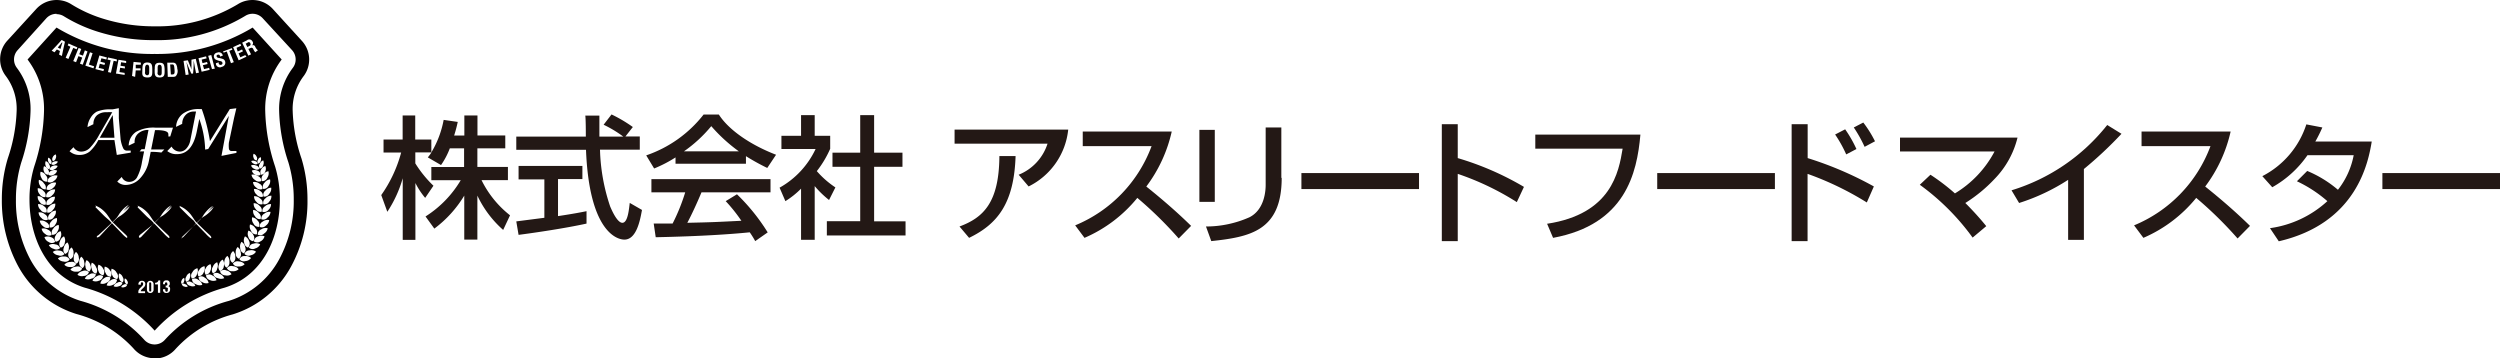 <svg id="85a67770-026a-4038-8933-f7198d76c98b" data-name="レイヤー 1" xmlns="http://www.w3.org/2000/svg" width="284" height="40.69" viewBox="0 0 284 40.69">
  <defs>
    <style>
      .\37 9e64c1b-1444-4c0a-bd5c-a283be158bc7 {
        fill: #030000;
      }

      .\38 b157171-5058-453b-a0a6-5df3322b7764 {
        fill: #fff;
      }

      .bcbba080-e8fd-4f25-9ff3-d370a436c3b0 {
        fill: #231815;
      }
    </style>
  </defs>
  <title>afm_logo</title>
  <g>
    <g>
      <path class="79e64c1b-1444-4c0a-bd5c-a283be158bc7" d="M17.56,40.85a3.13,3.13,0,0,1-2.39-1.11,13.55,13.55,0,0,0-6.49-3.92,11.37,11.37,0,0,1-6.63-5.46A15.66,15.66,0,0,1,.21,22.82a16,16,0,0,1,.68-4.69,18.59,18.59,0,0,0,1-5.36,6.2,6.2,0,0,0-1.24-4,3.13,3.13,0,0,1,.18-4L4.11,1.18a3.13,3.13,0,0,1,4-.54A15.45,15.45,0,0,0,11.48,2.2a19.4,19.4,0,0,0,6.08.94A17.73,17.73,0,0,0,27,.64a3.13,3.13,0,0,1,4,.54L34.3,4.8a3.13,3.13,0,0,1,.19,4,6.19,6.19,0,0,0-1.24,4,18.46,18.46,0,0,0,1,5.36,16,16,0,0,1,.68,4.7,15.45,15.45,0,0,1-1.85,7.54,11.36,11.36,0,0,1-6.63,5.46,13.59,13.59,0,0,0-6.49,3.92,3.12,3.12,0,0,1-2.38,1.1h0Z" transform="translate(0 -0.15)"/>
      <path class="79e64c1b-1444-4c0a-bd5c-a283be158bc7" d="M17.56,6.27a21,21,0,0,1-11.14-3L3.13,6.91A9.34,9.34,0,0,1,5,12.77a21.61,21.61,0,0,1-1.12,6.29,12.8,12.8,0,0,0-.54,3.77c0,4.1,1.79,8.61,6.28,10a16.68,16.68,0,0,1,7.94,4.88,16.7,16.7,0,0,1,7.94-4.88c4.49-1.4,6.28-5.92,6.28-10a12.82,12.82,0,0,0-.54-3.77,21.47,21.47,0,0,1-1.12-6.29A9.33,9.33,0,0,1,32,6.91L28.7,3.28a21,21,0,0,1-11.14,3" transform="translate(0 -0.15)"/>
      <g>
        <path class="8b157171-5058-453b-a0a6-5df3322b7764" d="M28.7,3.28L32,6.91a9.33,9.33,0,0,0-1.87,5.86,21.48,21.48,0,0,0,1.12,6.29,12.82,12.82,0,0,1,.54,3.77c0,4.1-1.79,8.61-6.28,10a16.7,16.7,0,0,0-7.94,4.88,16.67,16.67,0,0,0-7.94-4.88c-4.49-1.4-6.28-5.92-6.28-10a12.79,12.79,0,0,1,.54-3.77A21.6,21.6,0,0,0,5,12.77,9.34,9.34,0,0,0,3.13,6.91L6.42,3.28a21,21,0,0,0,11.14,3,21,21,0,0,0,11.14-3M6.42,1.72a1.56,1.56,0,0,0-1.16.51L2,5.85a1.57,1.57,0,0,0-.09,2,7.77,7.77,0,0,1,1.56,4.92,20.09,20.09,0,0,1-1.05,5.82,14.41,14.41,0,0,0-.61,4.23A14.09,14.09,0,0,0,3.43,29.6a9.83,9.83,0,0,0,5.73,4.73,15.09,15.09,0,0,1,7.21,4.4,1.57,1.57,0,0,0,1.19.55h0a1.56,1.56,0,0,0,1.19-.55A15.13,15.13,0,0,1,26,34.33a9.83,9.83,0,0,0,5.72-4.73,13.88,13.88,0,0,0,1.65-6.78,14.44,14.44,0,0,0-.61-4.23,20,20,0,0,1-1.05-5.82,7.76,7.76,0,0,1,1.56-4.92,1.57,1.57,0,0,0-.09-2L29.85,2.23a1.56,1.56,0,0,0-2-.27,19.31,19.31,0,0,1-10.3,2.75,21,21,0,0,1-6.57-1A17,17,0,0,1,7.26,2a1.56,1.56,0,0,0-.83-0.24" transform="translate(0 -0.15)"/>
        <g>
          <g>
            <path class="8b157171-5058-453b-a0a6-5df3322b7764" d="M15.72,33.44a2.05,2.05,0,0,1,0-.24A0.84,0.84,0,0,1,16,32.8l0.13-.14a0.34,0.34,0,0,0,.13-0.27c0-.13-0.05-0.17-0.13-0.17a0.12,0.12,0,0,0-.12.07,0.55,0.55,0,0,0,0,.2H15.73v0a0.37,0.37,0,0,1,.4-0.44,0.35,0.35,0,0,1,.38.36,0.52,0.52,0,0,1-.17.38L16.13,33a0.41,0.41,0,0,0-.14.24h0.49v0.21H15.72Z" transform="translate(0 -0.15)"/>
            <path class="8b157171-5058-453b-a0a6-5df3322b7764" d="M16.69,32.43a0.38,0.38,0,1,1,.76,0v0.63a0.38,0.38,0,1,1-.76,0V32.43Zm0.26,0.63c0,0.16,0,.2.11,0.2s0.13,0,.12-0.2V32.43c0-.16-0.05-0.2-0.12-0.2s-0.12,0-.11.2v0.63Z" transform="translate(0 -0.15)"/>
            <path class="8b157171-5058-453b-a0a6-5df3322b7764" d="M17.94,32.46H17.62V32.27A0.35,0.35,0,0,0,18,32H18.2v1.41H17.94v-1Z" transform="translate(0 -0.15)"/>
            <path class="8b157171-5058-453b-a0a6-5df3322b7764" d="M18.8,32.58a0.49,0.49,0,0,0,.17,0A0.17,0.17,0,0,0,19,32.39c0-.11,0-0.16-0.13-0.16a0.11,0.11,0,0,0-.13.11v0.1H18.54A0.34,0.34,0,0,1,18.91,32a0.33,0.33,0,0,1,.38.36,0.26,0.26,0,0,1-.18.29h0a0.29,0.29,0,0,1,.21.34,0.38,0.38,0,0,1-.41.44,0.35,0.35,0,0,1-.39-0.41V33h0.25c0,0.12,0,.29.15,0.29s0.14-.14.14-0.27a0.27,0.27,0,0,0,0-.15,0.33,0.33,0,0,0-.24-0.06V32.58Z" transform="translate(0 -0.15)"/>
          </g>
          <path class="8b157171-5058-453b-a0a6-5df3322b7764" d="M5.59,19.37A0.47,0.47,0,0,1,5.2,19a0.66,0.66,0,0,1,0-.55,0.65,0.65,0,0,1,.39.39,0.47,0.47,0,0,1,0,.55" transform="translate(0 -0.15)"/>
          <path class="8b157171-5058-453b-a0a6-5df3322b7764" d="M5.65,19.39A0.47,0.47,0,0,1,6,19a0.66,0.66,0,0,1,.55,0,0.65,0.65,0,0,1-.39.39,0.47,0.47,0,0,1-.55,0" transform="translate(0 -0.15)"/>
          <path class="8b157171-5058-453b-a0a6-5df3322b7764" d="M5.44,20A0.52,0.52,0,0,1,5,19.63a0.73,0.73,0,0,1,0-.6,0.71,0.71,0,0,1,.47.39,0.52,0.52,0,0,1,0,.6" transform="translate(0 -0.15)"/>
          <path class="8b157171-5058-453b-a0a6-5df3322b7764" d="M5.5,20a0.52,0.52,0,0,1,.39-0.47,0.73,0.73,0,0,1,.6,0,0.71,0.71,0,0,1-.39.47,0.52,0.52,0,0,1-.6,0" transform="translate(0 -0.15)"/>
          <path class="8b157171-5058-453b-a0a6-5df3322b7764" d="M5.32,20.79a0.62,0.62,0,0,1-.6-0.41,0.87,0.87,0,0,1-.11-0.72,0.85,0.85,0,0,1,.6.41,0.62,0.62,0,0,1,.11.72" transform="translate(0 -0.15)"/>
          <path class="8b157171-5058-453b-a0a6-5df3322b7764" d="M5.4,20.81a0.62,0.62,0,0,1,.41-0.6,0.87,0.87,0,0,1,.72-0.11,0.85,0.85,0,0,1-.41.6,0.62,0.62,0,0,1-.72.11" transform="translate(0 -0.15)"/>
          <path class="8b157171-5058-453b-a0a6-5df3322b7764" d="M5.2,21.66a0.62,0.62,0,0,1-.62-0.37,0.87,0.87,0,0,1-.16-0.71A0.85,0.85,0,0,1,5,21a0.62,0.62,0,0,1,.16.71" transform="translate(0 -0.15)"/>
          <path class="8b157171-5058-453b-a0a6-5df3322b7764" d="M5.29,21.68a0.62,0.62,0,0,1,.37-0.62,0.87,0.87,0,0,1,.71-0.16,0.85,0.85,0,0,1-.37.62,0.62,0.62,0,0,1-.71.16" transform="translate(0 -0.15)"/>
          <path class="8b157171-5058-453b-a0a6-5df3322b7764" d="M5.16,22.54a0.62,0.62,0,0,1-.65-0.32,0.87,0.87,0,0,1-.22-0.69,0.85,0.85,0,0,1,.65.32,0.62,0.62,0,0,1,.22.69" transform="translate(0 -0.15)"/>
          <path class="8b157171-5058-453b-a0a6-5df3322b7764" d="M5.25,22.54a0.62,0.62,0,0,1,.32-0.65,0.87,0.87,0,0,1,.69-0.22,0.85,0.85,0,0,1-.32.65,0.62,0.62,0,0,1-.69.22" transform="translate(0 -0.15)"/>
          <path class="8b157171-5058-453b-a0a6-5df3322b7764" d="M5.19,23.4a0.62,0.62,0,0,1-.66-0.29,0.87,0.87,0,0,1-.25-0.68,0.85,0.85,0,0,1,.66.29,0.62,0.62,0,0,1,.25.68" transform="translate(0 -0.15)"/>
          <path class="8b157171-5058-453b-a0a6-5df3322b7764" d="M5.27,23.41a0.62,0.62,0,0,1,.29-0.66,0.87,0.87,0,0,1,.68-0.25,0.85,0.85,0,0,1-.29.66,0.62,0.62,0,0,1-.68.25" transform="translate(0 -0.15)"/>
          <path class="8b157171-5058-453b-a0a6-5df3322b7764" d="M5.3,24.27A0.62,0.62,0,0,1,4.62,24a0.87,0.87,0,0,1-.3-0.66,0.85,0.85,0,0,1,.68.24,0.62,0.62,0,0,1,.3.66" transform="translate(0 -0.15)"/>
          <path class="8b157171-5058-453b-a0a6-5df3322b7764" d="M5.38,24.26a0.62,0.62,0,0,1,.24-0.68,0.87,0.87,0,0,1,.66-0.3A0.85,0.85,0,0,1,6,24a0.62,0.62,0,0,1-.66.3" transform="translate(0 -0.15)"/>
          <path class="8b157171-5058-453b-a0a6-5df3322b7764" d="M5.42,25.12a0.62,0.62,0,0,1-.7-0.2,0.87,0.87,0,0,1-.34-0.64,0.85,0.85,0,0,1,.7.2,0.62,0.62,0,0,1,.34.64" transform="translate(0 -0.15)"/>
          <path class="8b157171-5058-453b-a0a6-5df3322b7764" d="M5.5,25.11a0.62,0.62,0,0,1,.2-0.7,0.87,0.87,0,0,1,.64-0.34,0.85,0.85,0,0,1-.2.7,0.62,0.62,0,0,1-.64.34" transform="translate(0 -0.15)"/>
          <path class="8b157171-5058-453b-a0a6-5df3322b7764" d="M5.6,26a0.62,0.62,0,0,1-.71-0.16,0.87,0.87,0,0,1-.37-0.62,0.85,0.85,0,0,1,.71.16A0.62,0.62,0,0,1,5.6,26" transform="translate(0 -0.15)"/>
          <path class="8b157171-5058-453b-a0a6-5df3322b7764" d="M5.68,26a0.62,0.62,0,0,1,.16-0.71,0.87,0.87,0,0,1,.62-0.37,0.85,0.85,0,0,1-.16.71,0.62,0.62,0,0,1-.62.37" transform="translate(0 -0.15)"/>
          <path class="8b157171-5058-453b-a0a6-5df3322b7764" d="M5.86,26.85a0.62,0.62,0,0,1-.72-0.12,0.87,0.87,0,0,1-.41-0.6,0.85,0.85,0,0,1,.72.12,0.62,0.62,0,0,1,.41.6" transform="translate(0 -0.15)"/>
          <path class="8b157171-5058-453b-a0a6-5df3322b7764" d="M5.94,26.83a0.62,0.62,0,0,1,.12-0.72,0.87,0.87,0,0,1,.6-0.41,0.85,0.85,0,0,1-.12.72,0.62,0.62,0,0,1-.6.41" transform="translate(0 -0.15)"/>
          <path class="8b157171-5058-453b-a0a6-5df3322b7764" d="M6.25,27.64a0.62,0.62,0,0,1-.72,0,0.87,0.87,0,0,1-.48-0.55,0.85,0.85,0,0,1,.72,0,0.62,0.62,0,0,1,.48.55" transform="translate(0 -0.15)"/>
          <path class="8b157171-5058-453b-a0a6-5df3322b7764" d="M6.33,27.61a0.62,0.62,0,0,1,0-.72,0.87,0.87,0,0,1,.55-0.48,0.85,0.85,0,0,1,0,.72,0.62,0.62,0,0,1-.55.48" transform="translate(0 -0.15)"/>
          <path class="8b157171-5058-453b-a0a6-5df3322b7764" d="M6.83,28.33a0.62,0.62,0,0,1-.72.09A0.87,0.87,0,0,1,5.55,28a0.85,0.85,0,0,1,.72-0.09,0.62,0.62,0,0,1,.56.46" transform="translate(0 -0.15)"/>
          <path class="8b157171-5058-453b-a0a6-5df3322b7764" d="M6.9,28.29a0.62,0.62,0,0,1-.09-0.72A0.87,0.87,0,0,1,7.27,27a0.85,0.85,0,0,1,.09.72,0.62,0.62,0,0,1-.46.56" transform="translate(0 -0.15)"/>
          <path class="8b157171-5058-453b-a0a6-5df3322b7764" d="M7.33,29a0.62,0.62,0,0,1-.71.15A0.87,0.87,0,0,1,6,28.77a0.85,0.85,0,0,1,.71-0.15,0.62,0.62,0,0,1,.6.41" transform="translate(0 -0.15)"/>
          <path class="8b157171-5058-453b-a0a6-5df3322b7764" d="M7.4,29a0.62,0.62,0,0,1-.15-0.71,0.87,0.87,0,0,1,.41-0.6,0.85,0.85,0,0,1,.15.71,0.62,0.62,0,0,1-.41.6" transform="translate(0 -0.15)"/>
          <path class="8b157171-5058-453b-a0a6-5df3322b7764" d="M7.91,29.64a0.62,0.62,0,0,1-.69.22,0.87,0.87,0,0,1-.64-0.35,0.85,0.85,0,0,1,.69-0.22,0.62,0.62,0,0,1,.64.35" transform="translate(0 -0.15)"/>
          <path class="8b157171-5058-453b-a0a6-5df3322b7764" d="M8,29.59a0.62,0.62,0,0,1-.22-0.69,0.87,0.87,0,0,1,.35-0.64,0.85,0.85,0,0,1,.22.69,0.62,0.62,0,0,1-.35.64" transform="translate(0 -0.15)"/>
          <path class="8b157171-5058-453b-a0a6-5df3322b7764" d="M8.64,30.16a0.62,0.62,0,0,1-.65.32,0.87,0.87,0,0,1-.68-0.25A0.85,0.85,0,0,1,8,29.91a0.62,0.62,0,0,1,.68.25" transform="translate(0 -0.15)"/>
          <path class="8b157171-5058-453b-a0a6-5df3322b7764" d="M8.7,30.1a0.62,0.62,0,0,1-.32-0.65,0.87,0.87,0,0,1,.25-0.68,0.85,0.85,0,0,1,.32.65,0.62,0.62,0,0,1-.25.68" transform="translate(0 -0.15)"/>
          <path class="8b157171-5058-453b-a0a6-5df3322b7764" d="M9.33,30.67a0.62,0.62,0,0,1-.64.34A0.87,0.87,0,0,1,8,30.78a0.85,0.85,0,0,1,.64-0.34,0.62,0.62,0,0,1,.69.23" transform="translate(0 -0.15)"/>
          <path class="8b157171-5058-453b-a0a6-5df3322b7764" d="M9.38,30.61A0.62,0.62,0,0,1,9,30a0.87,0.87,0,0,1,.23-0.69,0.85,0.85,0,0,1,.34.64,0.62,0.62,0,0,1-.23.69" transform="translate(0 -0.15)"/>
          <path class="8b157171-5058-453b-a0a6-5df3322b7764" d="M10.1,31.07a0.62,0.62,0,0,1-.59.43,0.87,0.87,0,0,1-.71-0.13,0.85,0.85,0,0,1,.59-0.43,0.62,0.62,0,0,1,.71.13" transform="translate(0 -0.15)"/>
          <path class="8b157171-5058-453b-a0a6-5df3322b7764" d="M10.14,31a0.62,0.62,0,0,1-.43-0.59,0.87,0.87,0,0,1,.13-0.71,0.85,0.85,0,0,1,.43.59,0.62,0.62,0,0,1-.13.71" transform="translate(0 -0.15)"/>
          <path class="8b157171-5058-453b-a0a6-5df3322b7764" d="M10.89,31.32a0.62,0.62,0,0,1-.53.49,0.87,0.87,0,0,1-.72,0,0.85,0.85,0,0,1,.53-0.49,0.62,0.62,0,0,1,.72,0" transform="translate(0 -0.15)"/>
          <path class="8b157171-5058-453b-a0a6-5df3322b7764" d="M10.92,31.24a0.62,0.62,0,0,1-.49-0.53,0.87,0.87,0,0,1,0-.72,0.85,0.85,0,0,1,.49.53,0.62,0.62,0,0,1,0,.72" transform="translate(0 -0.15)"/>
          <path class="8b157171-5058-453b-a0a6-5df3322b7764" d="M11.71,31.5a0.62,0.62,0,0,1-.48.54,0.87,0.87,0,0,1-.72,0A0.85,0.85,0,0,1,11,31.53a0.62,0.62,0,0,1,.72,0" transform="translate(0 -0.15)"/>
          <path class="8b157171-5058-453b-a0a6-5df3322b7764" d="M11.73,31.42a0.62,0.62,0,0,1-.54-0.48,0.87,0.87,0,0,1,0-.72,0.85,0.85,0,0,1,.54.48,0.62,0.62,0,0,1,0,.72" transform="translate(0 -0.15)"/>
          <path class="8b157171-5058-453b-a0a6-5df3322b7764" d="M12.54,31.67a0.62,0.62,0,0,1-.42.59,0.87,0.87,0,0,1-.72.1,0.85,0.85,0,0,1,.42-0.59,0.62,0.62,0,0,1,.72-0.1" transform="translate(0 -0.15)"/>
          <path class="8b157171-5058-453b-a0a6-5df3322b7764" d="M12.56,31.59A0.62,0.62,0,0,1,12,31.16a0.87,0.87,0,0,1-.1-0.72,0.85,0.85,0,0,1,.59.42,0.62,0.62,0,0,1,.1.72" transform="translate(0 -0.15)"/>
          <path class="8b157171-5058-453b-a0a6-5df3322b7764" d="M13.29,31.93a0.62,0.62,0,0,1-.45.57,0.87,0.87,0,0,1-.72.07A0.85,0.85,0,0,1,12.57,32a0.62,0.62,0,0,1,.72-0.07" transform="translate(0 -0.15)"/>
          <path class="8b157171-5058-453b-a0a6-5df3322b7764" d="M13.32,31.85a0.62,0.62,0,0,1-.57-0.45,0.87,0.87,0,0,1-.07-0.72,0.85,0.85,0,0,1,.57.45,0.62,0.62,0,0,1,.07.72" transform="translate(0 -0.15)"/>
          <path class="8b157171-5058-453b-a0a6-5df3322b7764" d="M13.91,32.27a0.5,0.5,0,0,1-.42.4,0.7,0.7,0,0,1-.58,0,0.68,0.68,0,0,1,.42-0.4,0.5,0.5,0,0,1,.58,0" transform="translate(0 -0.15)"/>
          <path class="8b157171-5058-453b-a0a6-5df3322b7764" d="M13.94,32.21a0.5,0.5,0,0,1-.4-0.42,0.7,0.7,0,0,1,0-.58,0.68,0.68,0,0,1,.4.42,0.5,0.5,0,0,1,0,.58" transform="translate(0 -0.15)"/>
          <path class="8b157171-5058-453b-a0a6-5df3322b7764" d="M5.79,18.79a0.36,0.36,0,0,1-.3-0.3,0.51,0.51,0,0,1,0-.43,0.5,0.5,0,0,1,.3.3,0.37,0.37,0,0,1,0,.43" transform="translate(0 -0.15)"/>
          <path class="8b157171-5058-453b-a0a6-5df3322b7764" d="M5.84,18.81a0.36,0.36,0,0,1,.3-0.3,0.51,0.51,0,0,1,.43,0,0.5,0.5,0,0,1-.3.3,0.37,0.37,0,0,1-.43,0" transform="translate(0 -0.15)"/>
          <path class="8b157171-5058-453b-a0a6-5df3322b7764" d="M6,18.44A0.39,0.39,0,0,1,6,18a0.54,0.54,0,0,1,.33-0.31,0.53,0.53,0,0,1,0,.45,0.39,0.39,0,0,1-.33.31" transform="translate(0 -0.15)"/>
          <path class="8b157171-5058-453b-a0a6-5df3322b7764" d="M14.44,32.49a0.33,0.33,0,0,1-.28.27,0.46,0.46,0,0,1-.39,0,0.45,0.45,0,0,1,.28-0.27,0.33,0.33,0,0,1,.39,0" transform="translate(0 -0.15)"/>
          <path class="8b157171-5058-453b-a0a6-5df3322b7764" d="M14.46,32.45a0.33,0.33,0,0,1-.27-0.28,0.46,0.46,0,0,1,0-.39,0.45,0.45,0,0,1,.27.28,0.33,0.33,0,0,1,0,.39" transform="translate(0 -0.15)"/>
          <path class="8b157171-5058-453b-a0a6-5df3322b7764" d="M29.51,19.31a0.47,0.47,0,0,0,.39-0.39,0.66,0.66,0,0,0,0-.55,0.65,0.65,0,0,0-.39.39,0.47,0.47,0,0,0,0,.55" transform="translate(0 -0.15)"/>
          <path class="8b157171-5058-453b-a0a6-5df3322b7764" d="M29.46,19.34a0.47,0.47,0,0,0-.39-0.39,0.66,0.66,0,0,0-.55,0,0.65,0.65,0,0,0,.39.39,0.47,0.47,0,0,0,.55,0" transform="translate(0 -0.15)"/>
          <path class="8b157171-5058-453b-a0a6-5df3322b7764" d="M29.67,20a0.52,0.52,0,0,0,.47-0.39,0.73,0.73,0,0,0,0-.6,0.71,0.71,0,0,0-.47.39,0.52,0.52,0,0,0,0,.6" transform="translate(0 -0.15)"/>
          <path class="8b157171-5058-453b-a0a6-5df3322b7764" d="M29.6,20a0.52,0.52,0,0,0-.39-0.47,0.73,0.73,0,0,0-.6,0,0.71,0.71,0,0,0,.39.47,0.52,0.52,0,0,0,.6,0" transform="translate(0 -0.15)"/>
          <path class="8b157171-5058-453b-a0a6-5df3322b7764" d="M29.78,20.73a0.62,0.62,0,0,0,.6-0.41,0.87,0.87,0,0,0,.11-0.72,0.85,0.85,0,0,0-.6.41,0.62,0.62,0,0,0-.11.72" transform="translate(0 -0.15)"/>
          <path class="8b157171-5058-453b-a0a6-5df3322b7764" d="M29.7,20.75a0.62,0.62,0,0,0-.41-0.6A0.87,0.87,0,0,0,28.57,20a0.85,0.85,0,0,0,.41.6,0.62,0.62,0,0,0,.72.11" transform="translate(0 -0.15)"/>
          <path class="8b157171-5058-453b-a0a6-5df3322b7764" d="M29.9,21.61a0.62,0.62,0,0,0,.62-0.37,0.87,0.87,0,0,0,.16-0.71,0.85,0.85,0,0,0-.62.37,0.62,0.62,0,0,0-.16.71" transform="translate(0 -0.15)"/>
          <path class="8b157171-5058-453b-a0a6-5df3322b7764" d="M29.82,21.62A0.62,0.62,0,0,0,29.45,21a0.87,0.87,0,0,0-.71-0.16,0.85,0.85,0,0,0,.37.62,0.62,0.62,0,0,0,.71.16" transform="translate(0 -0.15)"/>
          <path class="8b157171-5058-453b-a0a6-5df3322b7764" d="M29.94,22.48a0.62,0.62,0,0,0,.65-0.32,0.87,0.87,0,0,0,.22-0.69,0.85,0.85,0,0,0-.65.32,0.62,0.62,0,0,0-.22.69" transform="translate(0 -0.15)"/>
          <path class="8b157171-5058-453b-a0a6-5df3322b7764" d="M29.86,22.49a0.62,0.62,0,0,0-.32-0.65,0.87,0.87,0,0,0-.69-0.22,0.85,0.85,0,0,0,.32.65,0.62,0.62,0,0,0,.69.22" transform="translate(0 -0.15)"/>
          <path class="8b157171-5058-453b-a0a6-5df3322b7764" d="M29.92,23.35a0.62,0.62,0,0,0,.66-0.29,0.87,0.87,0,0,0,.25-0.68,0.85,0.85,0,0,0-.66.29,0.62,0.62,0,0,0-.25.68" transform="translate(0 -0.15)"/>
          <path class="8b157171-5058-453b-a0a6-5df3322b7764" d="M29.83,23.35a0.62,0.62,0,0,0-.29-0.66,0.87,0.87,0,0,0-.68-0.25,0.85,0.85,0,0,0,.29.66,0.62,0.62,0,0,0,.68.25" transform="translate(0 -0.15)"/>
          <path class="8b157171-5058-453b-a0a6-5df3322b7764" d="M29.81,24.21A0.62,0.62,0,0,0,30.49,24a0.87,0.87,0,0,0,.3-0.66,0.85,0.85,0,0,0-.68.24,0.62,0.62,0,0,0-.3.66" transform="translate(0 -0.15)"/>
          <path class="8b157171-5058-453b-a0a6-5df3322b7764" d="M29.72,24.21a0.62,0.62,0,0,0-.24-0.68,0.87,0.87,0,0,0-.66-0.3,0.85,0.85,0,0,0,.24.68,0.62,0.62,0,0,0,.66.3" transform="translate(0 -0.15)"/>
          <path class="8b157171-5058-453b-a0a6-5df3322b7764" d="M29.69,25.06a0.62,0.62,0,0,0,.7-0.2,0.87,0.87,0,0,0,.34-0.64,0.85,0.85,0,0,0-.7.2,0.62,0.62,0,0,0-.34.64" transform="translate(0 -0.15)"/>
          <path class="8b157171-5058-453b-a0a6-5df3322b7764" d="M29.6,25.05a0.62,0.62,0,0,0-.2-0.7A0.87,0.87,0,0,0,28.76,24a0.85,0.85,0,0,0,.2.7,0.62,0.62,0,0,0,.64.34" transform="translate(0 -0.15)"/>
          <path class="8b157171-5058-453b-a0a6-5df3322b7764" d="M29.5,25.93a0.62,0.62,0,0,0,.71-0.16,0.87,0.87,0,0,0,.37-0.62,0.85,0.85,0,0,0-.71.16,0.62,0.62,0,0,0-.37.62" transform="translate(0 -0.15)"/>
          <path class="8b157171-5058-453b-a0a6-5df3322b7764" d="M29.42,25.92a0.62,0.62,0,0,0-.16-0.71,0.87,0.87,0,0,0-.62-0.37,0.85,0.85,0,0,0,.16.71,0.62,0.62,0,0,0,.62.37" transform="translate(0 -0.15)"/>
          <path class="8b157171-5058-453b-a0a6-5df3322b7764" d="M29.24,26.79A0.62,0.62,0,0,0,30,26.68a0.87,0.87,0,0,0,.41-0.6,0.85,0.85,0,0,0-.72.12,0.62,0.62,0,0,0-.41.6" transform="translate(0 -0.15)"/>
          <path class="8b157171-5058-453b-a0a6-5df3322b7764" d="M29.16,26.78A0.62,0.62,0,0,0,29,26.06a0.87,0.87,0,0,0-.6-0.41,0.85,0.85,0,0,0,.12.72,0.62,0.62,0,0,0,.6.41" transform="translate(0 -0.15)"/>
          <path class="8b157171-5058-453b-a0a6-5df3322b7764" d="M28.85,27.58a0.62,0.62,0,0,0,.72,0A0.87,0.87,0,0,0,30.05,27a0.85,0.85,0,0,0-.72,0,0.62,0.62,0,0,0-.48.55" transform="translate(0 -0.15)"/>
          <path class="8b157171-5058-453b-a0a6-5df3322b7764" d="M28.77,27.55a0.62,0.62,0,0,0,0-.72,0.87,0.87,0,0,0-.55-0.48,0.85,0.85,0,0,0,0,.72,0.62,0.62,0,0,0,.55.48" transform="translate(0 -0.15)"/>
          <path class="8b157171-5058-453b-a0a6-5df3322b7764" d="M28.28,28.28a0.62,0.62,0,0,0,.72.09,0.87,0.87,0,0,0,.56-0.46,0.85,0.85,0,0,0-.72-0.09,0.62,0.62,0,0,0-.56.46" transform="translate(0 -0.15)"/>
          <path class="8b157171-5058-453b-a0a6-5df3322b7764" d="M28.2,28.24a0.62,0.62,0,0,0,.09-0.72A0.87,0.87,0,0,0,27.83,27a0.85,0.85,0,0,0-.09.72,0.62,0.62,0,0,0,.46.56" transform="translate(0 -0.15)"/>
          <path class="8b157171-5058-453b-a0a6-5df3322b7764" d="M27.77,29a0.62,0.62,0,0,0,.71.15,0.87,0.87,0,0,0,.6-0.41,0.85,0.85,0,0,0-.71-0.15,0.62,0.62,0,0,0-.6.41" transform="translate(0 -0.15)"/>
          <path class="8b157171-5058-453b-a0a6-5df3322b7764" d="M27.7,28.93a0.62,0.62,0,0,0,.15-0.71,0.87,0.87,0,0,0-.41-0.6,0.85,0.85,0,0,0-.15.71,0.62,0.62,0,0,0,.41.6" transform="translate(0 -0.15)"/>
          <path class="8b157171-5058-453b-a0a6-5df3322b7764" d="M27.19,29.59a0.62,0.62,0,0,0,.69.22,0.87,0.87,0,0,0,.64-0.35,0.85,0.85,0,0,0-.69-0.22,0.62,0.62,0,0,0-.64.35" transform="translate(0 -0.15)"/>
          <path class="8b157171-5058-453b-a0a6-5df3322b7764" d="M27.13,29.54a0.62,0.62,0,0,0,.22-0.69A0.87,0.87,0,0,0,27,28.21a0.85,0.85,0,0,0-.22.69,0.62,0.62,0,0,0,.35.64" transform="translate(0 -0.15)"/>
          <path class="8b157171-5058-453b-a0a6-5df3322b7764" d="M26.46,30.1a0.62,0.62,0,0,0,.65.32,0.87,0.87,0,0,0,.68-0.25,0.85,0.85,0,0,0-.65-0.32,0.62,0.62,0,0,0-.68.25" transform="translate(0 -0.15)"/>
          <path class="8b157171-5058-453b-a0a6-5df3322b7764" d="M26.41,30a0.62,0.62,0,0,0,.32-0.65,0.87,0.87,0,0,0-.25-0.68,0.85,0.85,0,0,0-.32.65,0.62,0.62,0,0,0,.25.68" transform="translate(0 -0.15)"/>
          <path class="8b157171-5058-453b-a0a6-5df3322b7764" d="M25.78,30.62a0.62,0.62,0,0,0,.64.34,0.87,0.87,0,0,0,.69-0.23,0.85,0.85,0,0,0-.64-0.34,0.62,0.62,0,0,0-.69.23" transform="translate(0 -0.15)"/>
          <path class="8b157171-5058-453b-a0a6-5df3322b7764" d="M25.72,30.55a0.62,0.62,0,0,0,.34-0.64,0.87,0.87,0,0,0-.23-0.69,0.85,0.85,0,0,0-.34.64,0.62,0.62,0,0,0,.23.69" transform="translate(0 -0.15)"/>
          <path class="8b157171-5058-453b-a0a6-5df3322b7764" d="M25,31a0.62,0.62,0,0,0,.59.43,0.87,0.87,0,0,0,.71-0.13,0.85,0.85,0,0,0-.59-0.43A0.62,0.62,0,0,0,25,31" transform="translate(0 -0.15)"/>
          <path class="8b157171-5058-453b-a0a6-5df3322b7764" d="M25,30.94a0.62,0.62,0,0,0,.43-0.59,0.87,0.87,0,0,0-.13-0.71,0.85,0.85,0,0,0-.43.59,0.62,0.62,0,0,0,.13.71" transform="translate(0 -0.15)"/>
          <path class="8b157171-5058-453b-a0a6-5df3322b7764" d="M24.22,31.26a0.62,0.62,0,0,0,.53.49,0.87,0.87,0,0,0,.72,0,0.85,0.85,0,0,0-.53-0.49,0.62,0.62,0,0,0-.72,0" transform="translate(0 -0.15)"/>
          <path class="8b157171-5058-453b-a0a6-5df3322b7764" d="M24.18,31.19a0.62,0.62,0,0,0,.49-0.53,0.87,0.87,0,0,0,0-.72,0.85,0.85,0,0,0-.49.53,0.62,0.62,0,0,0,0,.72" transform="translate(0 -0.15)"/>
          <path class="8b157171-5058-453b-a0a6-5df3322b7764" d="M23.4,31.44a0.62,0.62,0,0,0,.48.54,0.87,0.87,0,0,0,.72,0,0.85,0.85,0,0,0-.48-0.54,0.62,0.62,0,0,0-.72,0" transform="translate(0 -0.15)"/>
          <path class="8b157171-5058-453b-a0a6-5df3322b7764" d="M23.37,31.36a0.62,0.62,0,0,0,.54-0.48,0.87,0.87,0,0,0,0-.72,0.85,0.85,0,0,0-.54.48,0.62,0.62,0,0,0,0,.72" transform="translate(0 -0.15)"/>
          <path class="8b157171-5058-453b-a0a6-5df3322b7764" d="M22.56,31.61a0.62,0.62,0,0,0,.42.59,0.87,0.87,0,0,0,.72.1,0.85,0.85,0,0,0-.42-0.59,0.62,0.62,0,0,0-.72-0.1" transform="translate(0 -0.15)"/>
          <path class="8b157171-5058-453b-a0a6-5df3322b7764" d="M22.54,31.53a0.62,0.62,0,0,0,.59-0.42,0.87,0.87,0,0,0,.1-0.72,0.85,0.85,0,0,0-.59.42,0.62,0.62,0,0,0-.1.72" transform="translate(0 -0.15)"/>
          <path class="8b157171-5058-453b-a0a6-5df3322b7764" d="M21.81,31.87a0.62,0.62,0,0,0,.45.57,0.87,0.87,0,0,0,.72.07,0.85,0.85,0,0,0-.45-0.57,0.62,0.62,0,0,0-.72-0.07" transform="translate(0 -0.15)"/>
          <path class="8b157171-5058-453b-a0a6-5df3322b7764" d="M21.79,31.79a0.62,0.62,0,0,0,.57-0.45,0.87,0.87,0,0,0,.07-0.72,0.85,0.85,0,0,0-.57.45,0.62,0.62,0,0,0-.07.72" transform="translate(0 -0.15)"/>
          <path class="8b157171-5058-453b-a0a6-5df3322b7764" d="M21.19,32.22a0.5,0.5,0,0,0,.42.4,0.7,0.7,0,0,0,.58,0,0.68,0.68,0,0,0-.42-0.4,0.5,0.5,0,0,0-.58,0" transform="translate(0 -0.15)"/>
          <path class="8b157171-5058-453b-a0a6-5df3322b7764" d="M21.16,32.16a0.5,0.5,0,0,0,.4-0.42,0.7,0.7,0,0,0,0-.58,0.68,0.68,0,0,0-.4.42,0.5,0.5,0,0,0,0,.58" transform="translate(0 -0.15)"/>
          <path class="8b157171-5058-453b-a0a6-5df3322b7764" d="M29.31,18.73a0.37,0.37,0,0,0,.3-0.3,0.51,0.51,0,0,0,0-.43,0.5,0.5,0,0,0-.3.3,0.37,0.37,0,0,0,0,.43" transform="translate(0 -0.15)"/>
          <path class="8b157171-5058-453b-a0a6-5df3322b7764" d="M29.27,18.75a0.37,0.37,0,0,0-.3-0.3,0.51,0.51,0,0,0-.43,0,0.5,0.5,0,0,0,.3.3,0.36,0.36,0,0,0,.43,0" transform="translate(0 -0.15)"/>
          <path class="8b157171-5058-453b-a0a6-5df3322b7764" d="M29.14,18.38a0.39,0.39,0,0,0,0-.45,0.54,0.54,0,0,0-.33-0.31,0.53,0.53,0,0,0,0,.45,0.39,0.39,0,0,0,.33.31" transform="translate(0 -0.15)"/>
          <path class="8b157171-5058-453b-a0a6-5df3322b7764" d="M20.66,32.43a0.33,0.33,0,0,0,.28.27,0.46,0.46,0,0,0,.39,0A0.45,0.45,0,0,0,21,32.42a0.33,0.33,0,0,0-.39,0" transform="translate(0 -0.15)"/>
          <path class="8b157171-5058-453b-a0a6-5df3322b7764" d="M20.64,32.39a0.33,0.33,0,0,0,.27-0.28,0.46,0.46,0,0,0,0-.39,0.45,0.45,0,0,0-.27.28,0.33,0.33,0,0,0,0,.39" transform="translate(0 -0.15)"/>
          <path class="8b157171-5058-453b-a0a6-5df3322b7764" d="M5.87,5.91C6.33,5.43,6.56,5.19,7,4.69l0.38,0.2c-0.15.65-.22,1-0.35,1.62L6.71,6.35l0.1-.41L6.46,5.77l-0.27.32L5.87,5.91m0.75-.33L6.87,5.71,7,5.27a1.84,1.84,0,0,1,.07-0.21l0-.1h0L7,5l-0.13.18-0.3.36" transform="translate(0 -0.15)"/>
          <path class="8b157171-5058-453b-a0a6-5df3322b7764" d="M7.79,5.09c0.38,0.18.58,0.27,1,.44l-0.09.22L8.32,5.59,7.77,6.85,7.46,6.71,8,5.46,7.69,5.3l0.1-.21" transform="translate(0 -0.15)"/>
          <path class="8b157171-5058-453b-a0a6-5df3322b7764" d="M8.32,7.09L8.93,5.6,9.23,5.72,9,6.31,9.42,6.47l0.22-.6L9.94,6,9.4,7.5,9.08,7.38l0.26-.69L8.91,6.53l-0.27.69L8.32,7.09" transform="translate(0 -0.15)"/>
          <path class="8b157171-5058-453b-a0a6-5df3322b7764" d="M9.7,7.61l0.52-1.52,0.3,0.1L10.1,7.49l0.59,0.19-0.07.23L9.7,7.61" transform="translate(0 -0.15)"/>
          <path class="8b157171-5058-453b-a0a6-5df3322b7764" d="M10.84,8l0.45-1.55,0.85,0.23-0.06.23-0.56-.14-0.11.39,0.52,0.14-0.06.23-0.53-.14-0.13.48L11.81,8l-0.06.23L10.84,8" transform="translate(0 -0.15)"/>
          <path class="8b157171-5058-453b-a0a6-5df3322b7764" d="M12.27,6.68l1,0.22,0,0.23-0.36-.07L12.6,8.41l-0.33-.07L12.57,7l-0.36-.08,0.06-.23" transform="translate(0 -0.15)"/>
          <path class="8b157171-5058-453b-a0a6-5df3322b7764" d="M13.17,8.52l0.29-1.58,0.87,0.14,0,0.23-0.57-.09-0.07.4L14.19,7.7l0,0.23-0.54-.08-0.08.49,0.59,0.09,0,0.23-0.93-.15" transform="translate(0 -0.15)"/>
          <path class="8b157171-5058-453b-a0a6-5df3322b7764" d="M15,8.78l0.17-1.6L16,7.26l0,0.24-0.58,0,0,0.41,0.55,0,0,0.24-0.55,0-0.07.73L15,8.78" transform="translate(0 -0.15)"/>
          <path class="8b157171-5058-453b-a0a6-5df3322b7764" d="M16.18,7.94c0-.41.09-0.71,0.59-0.69S17.29,7.57,17.3,8V8.22c0,0.43,0,.75-0.59.73s-0.56-.34-0.54-0.77V7.94m0.31,0.4a0.28,0.28,0,0,0,.22.36c0.24,0,.24-0.21.25-0.37V7.92c0-.13,0-0.41-0.22-0.42s-0.24.27-.25,0.4l0,0.45" transform="translate(0 -0.15)"/>
          <path class="8b157171-5058-453b-a0a6-5df3322b7764" d="M17.58,8c0-.41,0-0.71.54-0.72s0.54,0.29.58,0.7V8.19c0,0.43,0,.75-0.55.76s-0.58-.31-0.58-0.74V8m0.33,0.38a0.28,0.28,0,0,0,.24.35c0.24,0,.23-0.23.23-0.38V7.92c0-.13,0-0.41-0.24-0.41s-0.22.29-.22,0.41V8.37" transform="translate(0 -0.15)"/>
          <path class="8b157171-5058-453b-a0a6-5df3322b7764" d="M19.06,8.88L19,7.27l0.65,0a0.4,0.4,0,0,1,.34.15,1.09,1.09,0,0,1,.15.54,0.86,0.86,0,0,1-.18.85,0.53,0.53,0,0,1-.24.07l-0.62,0m0.46-.27c0.29,0,.3-0.17.26-0.63s-0.09-.52-0.28-0.51l-0.21,0,0.08,1.14h0.14" transform="translate(0 -0.15)"/>
          <path class="8b157171-5058-453b-a0a6-5df3322b7764" d="M21.42,8.62l-0.33.05L20.85,7.07,21.34,7l0.29,0.71a3.55,3.55,0,0,1,.12.36h0a3.43,3.43,0,0,1,0-.37c0-.31,0-0.46,0-0.77l0.49-.1L22.6,8.4l-0.33.07L22.18,8C22.11,7.65,22.06,7.34,22,7h0c0,0.6,0,.9-0.07,1.51l-0.2,0C21.51,8,21.39,7.73,21.17,7.17h0c0.07,0.31.13,0.63,0.18,0.94l0.08,0.5" transform="translate(0 -0.15)"/>
          <path class="8b157171-5058-453b-a0a6-5df3322b7764" d="M22.91,8.33L22.55,6.76l0.86-.21,0.06,0.23-0.56.14L23,7.32l0.52-.13,0.06,0.23-0.53.13L23.18,8l0.58-.15,0.06,0.23-0.92.22" transform="translate(0 -0.15)"/>
          <path class="8b157171-5058-453b-a0a6-5df3322b7764" d="M24.08,8L23.65,6.49,24,6.4,24.4,7.95,24.08,8" transform="translate(0 -0.15)"/>
          <path class="8b157171-5058-453b-a0a6-5df3322b7764" d="M25,6.58c0-.14-0.1-0.27-0.27-0.21a0.15,0.15,0,0,0-.12.2,0.26,0.26,0,0,0,.25.16,3.39,3.39,0,0,1,.46.12,0.41,0.41,0,0,1,.25.27,0.47,0.47,0,0,1-.37.62,0.45,0.45,0,0,1-.67-0.3l0-.11,0.31-.1,0,0.09a0.21,0.21,0,0,0,.28.19,0.18,0.18,0,0,0,.14-0.25,0.25,0.25,0,0,0-.19-0.16,2,2,0,0,1-.6-0.2,0.41,0.41,0,0,1-.15-0.21,0.42,0.42,0,0,1,.35-0.56,0.45,0.45,0,0,1,.64.34L25,6.58" transform="translate(0 -0.15)"/>
          <path class="8b157171-5058-453b-a0a6-5df3322b7764" d="M25.33,6c0.4-.14.59-0.22,1-0.38L26.4,5.79l-0.35.14,0.51,1.28-0.32.12L25.76,6l-0.35.13L25.33,6" transform="translate(0 -0.15)"/>
          <path class="8b157171-5058-453b-a0a6-5df3322b7764" d="M27.11,7L26.48,5.5l0.82-.37,0.1,0.21-0.53.24L27,6l0.5-.23,0.1,0.21-0.5.23,0.2,0.45,0.56-.25L28,6.59,27.11,7" transform="translate(0 -0.15)"/>
          <path class="8b157171-5058-453b-a0a6-5df3322b7764" d="M28.21,5.7l0.31,0.62-0.31.15L27.51,5l0.54-.27a0.4,0.4,0,0,1,.62.11,0.33,0.33,0,0,1-.05.47h0a0.26,0.26,0,0,1,.37.14,1,1,0,0,0,.31.41v0L29,6.09a1.43,1.43,0,0,1-.22-0.34,0.24,0.24,0,0,0-.22-0.18,1.18,1.18,0,0,0-.26.11l-0.05,0m-0.11-.21,0.23-.12a0.2,0.2,0,0,0,.06-0.29A0.18,0.18,0,0,0,28.12,5l-0.21.11,0.2,0.4" transform="translate(0 -0.15)"/>
          <path class="8b157171-5058-453b-a0a6-5df3322b7764" d="M7.89,17.34l0.46-.47a1,1,0,0,0,.86.5,1.37,1.37,0,0,0,1-.42,6.93,6.93,0,0,0,1.06-1.49l1.48-2.56a5.55,5.55,0,0,0-.64,0,1.58,1.58,0,0,0-1.11.36,1.33,1.33,0,0,0-.39,1l-0.67.33a2.23,2.23,0,0,1,.36-1.07A1.88,1.88,0,0,1,11,12.83a3.92,3.92,0,0,1,1.29-.26l0.51,0,0.7-.13,0,1.15,0.2,2.38A3.75,3.75,0,0,0,14,17a0.46,0.46,0,0,0,.45.26l0.4,0,0,0.23-1.58.26L13,16.06H11.17a4.58,4.58,0,0,1-1,1.32A1.83,1.83,0,0,1,9,17.75a1.59,1.59,0,0,1-1.1-.42m3.43-1.53H13L12.8,13.22Z" transform="translate(0 -0.15)"/>
          <path class="8b157171-5058-453b-a0a6-5df3322b7764" d="M15.84,17.38l0.24-.28h0.36l0.43-2.19a1.68,1.68,0,0,0-1.14.38,1.25,1.25,0,0,0-.44,1v0.08l-0.67.32a1.94,1.94,0,0,1,.82-1.55,4,4,0,0,1,2.21-.49h2l-0.31,1H19.12a0.88,0.88,0,0,0,0-.27q0-.45-1.41-0.45H17.61l-0.44,2.2h1.5l-0.34.35a7.68,7.68,0,0,0-1-.08H17.12l-0.2,1a4,4,0,0,1-1,2,2.24,2.24,0,0,1-1.68.76,1.3,1.3,0,0,1-.92-0.39l0.51-.52a0.91,0.91,0,0,0,.87.56,1,1,0,0,0,.86-0.5,5.62,5.62,0,0,0,.57-1.76l0.24-1.2H15.84Z" transform="translate(0 -0.15)"/>
          <path class="8b157171-5058-453b-a0a6-5df3322b7764" d="M19,17.31l0.49-.51a1.08,1.08,0,0,0,1,.57A1,1,0,0,0,21.19,17a1.87,1.87,0,0,0,.43-0.91l0.65-3.27-0.24,0a1.24,1.24,0,0,0-.95.4,1.42,1.42,0,0,0-.38,1L20,14.56a2,2,0,0,1,.77-1.49,3,3,0,0,1,1.87-.53h0.28a19.79,19.79,0,0,1,.93,3.64l2.26-3.64,0.74-.09-0.26,1.1L26,16.36A3.34,3.34,0,0,0,26,17a0.3,0.3,0,0,0,.37.3l0.49,0,0,0.22-1.7.34L26,13.31l-2.35,3.77-0.35.06V17a11.08,11.08,0,0,0-.66-3.34l-0.28,1.4q-0.52,2.6-2.25,2.6A1.62,1.62,0,0,1,19,17.31" transform="translate(0 -0.15)"/>
          <g>
            <g>
              <path class="8b157171-5058-453b-a0a6-5df3322b7764" d="M11,27.12s0,0,.08,0A0.59,0.59,0,0,0,11.32,27l1.33-1.43c0.16-.17.54-0.54,0.65-0.64a3.22,3.22,0,0,1,.43-0.29A4.45,4.45,0,0,0,14.46,24a2.22,2.22,0,0,0,.29-0.43h0l-0.67.65,0,0,0.64-.67,0,0L14,24.14l0,0,0.64-.68,0,0-0.67.64,0,0,0.65-.67h0a2.22,2.22,0,0,0-.43.29,4.45,4.45,0,0,0-.64.73,3.2,3.2,0,0,1-.29.43c-0.1.11-.46,0.49-0.64,0.65l-1.43,1.33A0.59,0.59,0,0,0,11,27c0,0.07,0,.07,0,0.08" transform="translate(0 -0.15)"/>
              <path class="8b157171-5058-453b-a0a6-5df3322b7764" d="M10.92,23.63a0.88,0.88,0,0,1-.1-0.14,0,0,0,0,1,0,0,3.39,3.39,0,0,1,.57.3,3.53,3.53,0,0,1,.74.69c0.2,0.27.41,0.6,0.44,0.64a2.1,2.1,0,0,0,.22.26l0.94,0.92,0.57,0.53a0.8,0.8,0,0,1,.16.21c0,0.07,0,.15-0.09.12a3.35,3.35,0,0,1-.51-0.47l-1.16-1.2-0.26-.28s-0.5-.43-0.61-0.54-0.89-.89-1-1" transform="translate(0 -0.15)"/>
            </g>
            <g>
              <path class="8b157171-5058-453b-a0a6-5df3322b7764" d="M15.83,27.15s0,0,.08,0A0.59,0.59,0,0,0,16.1,27l1.33-1.43c0.16-.17.54-0.54,0.65-0.64a3.22,3.22,0,0,1,.43-0.29A4.45,4.45,0,0,0,19.25,24a2.22,2.22,0,0,0,.29-0.43h0l-0.67.65,0,0,0.64-.67,0,0-0.68.64,0,0,0.64-.68,0,0-0.67.64,0,0,0.65-.67h0a2.22,2.22,0,0,0-.43.29,4.45,4.45,0,0,0-.64.73,3.2,3.2,0,0,1-.29.43c-0.1.11-.46,0.49-0.64,0.65L15.9,26.83a0.59,0.59,0,0,0-.12.19c0,0.07,0,.07,0,0.08" transform="translate(0 -0.15)"/>
              <path class="8b157171-5058-453b-a0a6-5df3322b7764" d="M15.71,23.65a0.88,0.88,0,0,1-.1-0.14,0,0,0,0,1,0,0,3.39,3.39,0,0,1,.57.3,3.53,3.53,0,0,1,.74.69c0.2,0.27.41,0.6,0.44,0.64a2.1,2.1,0,0,0,.22.26l0.94,0.92,0.57,0.53a0.8,0.8,0,0,1,.16.21c0,0.07,0,.15-0.09.12a3.35,3.35,0,0,1-.51-0.47l-1.16-1.2-0.26-.28s-0.5-.43-0.61-0.54-0.89-.89-1-1" transform="translate(0 -0.15)"/>
            </g>
            <g>
              <path class="8b157171-5058-453b-a0a6-5df3322b7764" d="M20.58,27.17s0,0,.08,0a0.59,0.59,0,0,0,.19-0.12l1.33-1.43c0.16-.17.54-0.54,0.65-0.64a3.22,3.22,0,0,1,.43-0.29A4.45,4.45,0,0,0,24,24.06a2.22,2.22,0,0,0,.29-0.43h0l-0.67.65,0,0,0.64-.67,0,0-0.68.64,0,0,0.64-.68,0,0-0.67.64,0,0,0.65-.67h0a2.22,2.22,0,0,0-.43.29,4.45,4.45,0,0,0-.64.73,3.2,3.2,0,0,1-.29.43c-0.1.11-.46,0.49-0.64,0.65l-1.43,1.33a0.59,0.59,0,0,0-.12.19c0,0.07,0,.07,0,0.08" transform="translate(0 -0.15)"/>
              <path class="8b157171-5058-453b-a0a6-5df3322b7764" d="M20.46,23.67a0.88,0.88,0,0,1-.1-0.14,0,0,0,0,1,0,0,3.39,3.39,0,0,1,.57.3,3.53,3.53,0,0,1,.74.69c0.2,0.27.41,0.6,0.44,0.64a2.1,2.1,0,0,0,.22.26l0.94,0.92,0.57,0.53a0.8,0.8,0,0,1,.16.21c0,0.07,0,.15-0.09.12a3.35,3.35,0,0,1-.51-0.47l-1.16-1.2L22,25.21s-0.5-.43-0.61-0.54-0.89-.89-1-1" transform="translate(0 -0.15)"/>
            </g>
          </g>
        </g>
      </g>
    </g>
    <g>
      <path class="bcbba080-e8fd-4f25-9ff3-d370a436c3b0" d="M51.1,17a8.58,8.58,0,0,1-1,1.9l-1.5-.87c0.12-.15.29-0.36,0.42-0.57H47.18v1.25a13.14,13.14,0,0,0,2.06,2.54L48.3,22.63a8.61,8.61,0,0,1-1.11-1.69v6.46H45.75v-7A13.74,13.74,0,0,1,44,24.21l-0.69-1.9a15.14,15.14,0,0,0,2.26-4.83h-2V16h2.17V13.27h1.43V16H49v1.47a11.17,11.17,0,0,0,1.4-3.7L52,14c-0.09.42-.21,0.92-0.41,1.55h1.16V13.27h1.49v2.27H57.4V17H54.23v2.11H57.7v1.5h-3a11.55,11.55,0,0,0,3.24,4l-0.78,1.66a12,12,0,0,1-2.93-3.9v5H52.74v-5a13.11,13.11,0,0,1-3.4,3.75l-1-1.38a12.3,12.3,0,0,0,4-4.12H49v-1.5h3.72V17H51.1Z" transform="translate(0 -0.15)"/>
      <path class="bcbba080-e8fd-4f25-9ff3-d370a436c3b0" d="M71.05,15.65h1.63v1.5H68.16a21.83,21.83,0,0,0,1.16,6.47c0.08,0.17.75,1.84,1.38,1.84s0.75-1.56.84-2.26L72.93,24c-0.21,1.16-.62,3.37-2,3.37-0.9,0-4-1-4.36-10.2H58.65v-1.5h7.9c0-.33,0-2-0.06-2.39h1.6c0,0.93,0,1.79,0,2.39h2.72a13.4,13.4,0,0,0-2.24-1.35l0.9-1.17a16,16,0,0,1,2.42,1.43ZM58.65,25.3l3.19-.41V20.53H58.91V19h7.25v1.49H63.39V24.7c1.73-.26,2.65-0.44,3.24-0.56v1.41c-2.45.54-5.94,1.05-7.72,1.28Z" transform="translate(0 -0.15)"/>
      <path class="bcbba080-e8fd-4f25-9ff3-d370a436c3b0" d="M76.79,18a14.87,14.87,0,0,1-2.48,1.29L73.41,17.8a14,14,0,0,0,6.52-4.64h1.73c1.1,1.72,3.52,3.42,6.5,4.57l-1,1.5a25.6,25.6,0,0,1-2.42-1.34v0.86h-8V18Zm9,9.54a9.71,9.71,0,0,0-.62-1c-2.06.21-5.43,0.45-10.68,0.56l-0.23-1.56c0.32,0,1.69,0,2.15,0A21.8,21.8,0,0,0,77.84,22H74V20.5H87.53V22H79.69c-0.51,1.22-1.1,2.5-1.61,3.46,2.81-.06,3.13-0.08,6.14-0.23A18,18,0,0,0,82.44,23l1.28-.78a22.6,22.6,0,0,1,3.49,4.33ZM83.93,17.34a18.27,18.27,0,0,1-3.13-2.86,15.46,15.46,0,0,1-3.1,2.86h6.23Z" transform="translate(0 -0.15)"/>
      <path class="bcbba080-e8fd-4f25-9ff3-d370a436c3b0" d="M92.59,27.39H91V21.58A9.54,9.54,0,0,1,89.22,23l-0.66-1.53a9.81,9.81,0,0,0,4.09-4.39H88.77V15.58H91V13.23h1.55v2.35h1.76v1.47a11.79,11.79,0,0,1-1.52,2.54,10.45,10.45,0,0,0,2.11,1.85l-0.72,1.43a10.85,10.85,0,0,1-1.63-1.58v6.09Zm5.13-14.16H99.3v4.26h3.22V19.1H99.3v6.19h3.57v1.61H93.93V25.28h3.79V19.1H94.57V17.49h3.15V13.23Z" transform="translate(0 -0.15)"/>
      <path class="bcbba080-e8fd-4f25-9ff3-d370a436c3b0" d="M121.35,14.87a8.13,8.13,0,0,1-4.5,6.46L115.72,20A5.66,5.66,0,0,0,119,16.47H108.44v-1.6h12.91ZM109,25.88c2.68-1,4.5-2.68,4.53-8l1.84,0c-0.17,5.4-2.08,7.74-5.28,9.29Z" transform="translate(0 -0.15)"/>
      <path class="bcbba080-e8fd-4f25-9ff3-d370a436c3b0" d="M122.14,25.75a15.61,15.61,0,0,0,8.68-9H123V15.09h10.11a16.3,16.3,0,0,1-2.89,6.25c1.76,1.41,3.48,2.89,5.09,4.47l-1.41,1.43a44.13,44.13,0,0,0-4.7-4.61,15.75,15.75,0,0,1-6,4.54Z" transform="translate(0 -0.15)"/>
      <path class="bcbba080-e8fd-4f25-9ff3-d370a436c3b0" d="M138,23.08h-1.75V14.9H138v8.17Zm7.6-2.72c0,6-3.58,6.71-8,7.18L137,25.88a12.16,12.16,0,0,0,4.94-1.05c1.75-.89,1.84-3.1,1.84-3.67V14.63h1.78v5.72Z" transform="translate(0 -0.15)"/>
      <path class="bcbba080-e8fd-4f25-9ff3-d370a436c3b0" d="M161.2,19.81v1.82H147.84V19.81H161.2Z" transform="translate(0 -0.15)"/>
      <path class="bcbba080-e8fd-4f25-9ff3-d370a436c3b0" d="M165.6,14.26v3.85a33.16,33.16,0,0,1,7.52,3.27l-0.81,1.73a31,31,0,0,0-6.71-3.21v7.64h-1.81V14.26h1.81Z" transform="translate(0 -0.15)"/>
      <path class="bcbba080-e8fd-4f25-9ff3-d370a436c3b0" d="M186.35,15.45c-0.39,4.38-1.7,10.2-9.92,11.72l-0.68-1.6c7.3-1.11,8.14-5.87,8.58-8.53h-9.92v-1.6h11.93Z" transform="translate(0 -0.15)"/>
      <path class="bcbba080-e8fd-4f25-9ff3-d370a436c3b0" d="M201.63,19.81v1.82H188.26V19.81h13.36Z" transform="translate(0 -0.15)"/>
      <path class="bcbba080-e8fd-4f25-9ff3-d370a436c3b0" d="M205.35,14.26v3.85a39.94,39.94,0,0,1,7.52,3.22l-0.8,1.82a34.75,34.75,0,0,0-6.73-3.25v7.64h-1.81V14.26h1.81Zm4.38,3.43a14.32,14.32,0,0,0-1.26-2.26l1.14-.59a13.81,13.81,0,0,1,1.28,2.24Zm2.09-.86a15.4,15.4,0,0,0-1.23-2.2l1.08-.56A13,13,0,0,1,213,16.2Z" transform="translate(0 -0.15)"/>
      <path class="bcbba080-e8fd-4f25-9ff3-d370a436c3b0" d="M224.09,27.14a26.8,26.8,0,0,0-6-6L219.3,20a23.58,23.58,0,0,1,2.78,2.12,12.2,12.2,0,0,0,4.5-4.76H215.84V15.78h13.35a10.19,10.19,0,0,1-2.59,4.68,16.78,16.78,0,0,1-3.34,2.75c1.1,1.1,1.87,2,2.38,2.63Z" transform="translate(0 -0.15)"/>
      <path class="bcbba080-e8fd-4f25-9ff3-d370a436c3b0" d="M236.73,27.4h-1.79V20.58a23,23,0,0,1-5.57,2.63l-0.86-1.44a22.07,22.07,0,0,0,10.87-7.42l1.62,1a44.81,44.81,0,0,1-4.27,4v8.1Z" transform="translate(0 -0.15)"/>
      <path class="bcbba080-e8fd-4f25-9ff3-d370a436c3b0" d="M242.43,25.75a15.61,15.61,0,0,0,8.68-9h-7.83V15.09H253.4a16.3,16.3,0,0,1-2.89,6.25c1.76,1.41,3.48,2.89,5.09,4.47l-1.41,1.43a44.16,44.16,0,0,0-4.7-4.61,15.75,15.75,0,0,1-6,4.54Z" transform="translate(0 -0.15)"/>
      <path class="bcbba080-e8fd-4f25-9ff3-d370a436c3b0" d="M262.1,19.57a13.12,13.12,0,0,1,3.49,2.14,9.09,9.09,0,0,0,1.79-3.93h-5.25a12,12,0,0,1-4,3.64L257,20.16a10.09,10.09,0,0,0,5-5.88l1.82,0.35a16.94,16.94,0,0,1-.8,1.6h6.41c-0.39,2.33-1.67,9.27-10.56,11.33l-1-1.49A12.08,12.08,0,0,0,264.39,23a14.92,14.92,0,0,0-3.46-2.26Z" transform="translate(0 -0.15)"/>
      <path class="bcbba080-e8fd-4f25-9ff3-d370a436c3b0" d="M284,19.81v1.82H270.64V19.81H284Z" transform="translate(0 -0.15)"/>
    </g>
  </g>
</svg>
